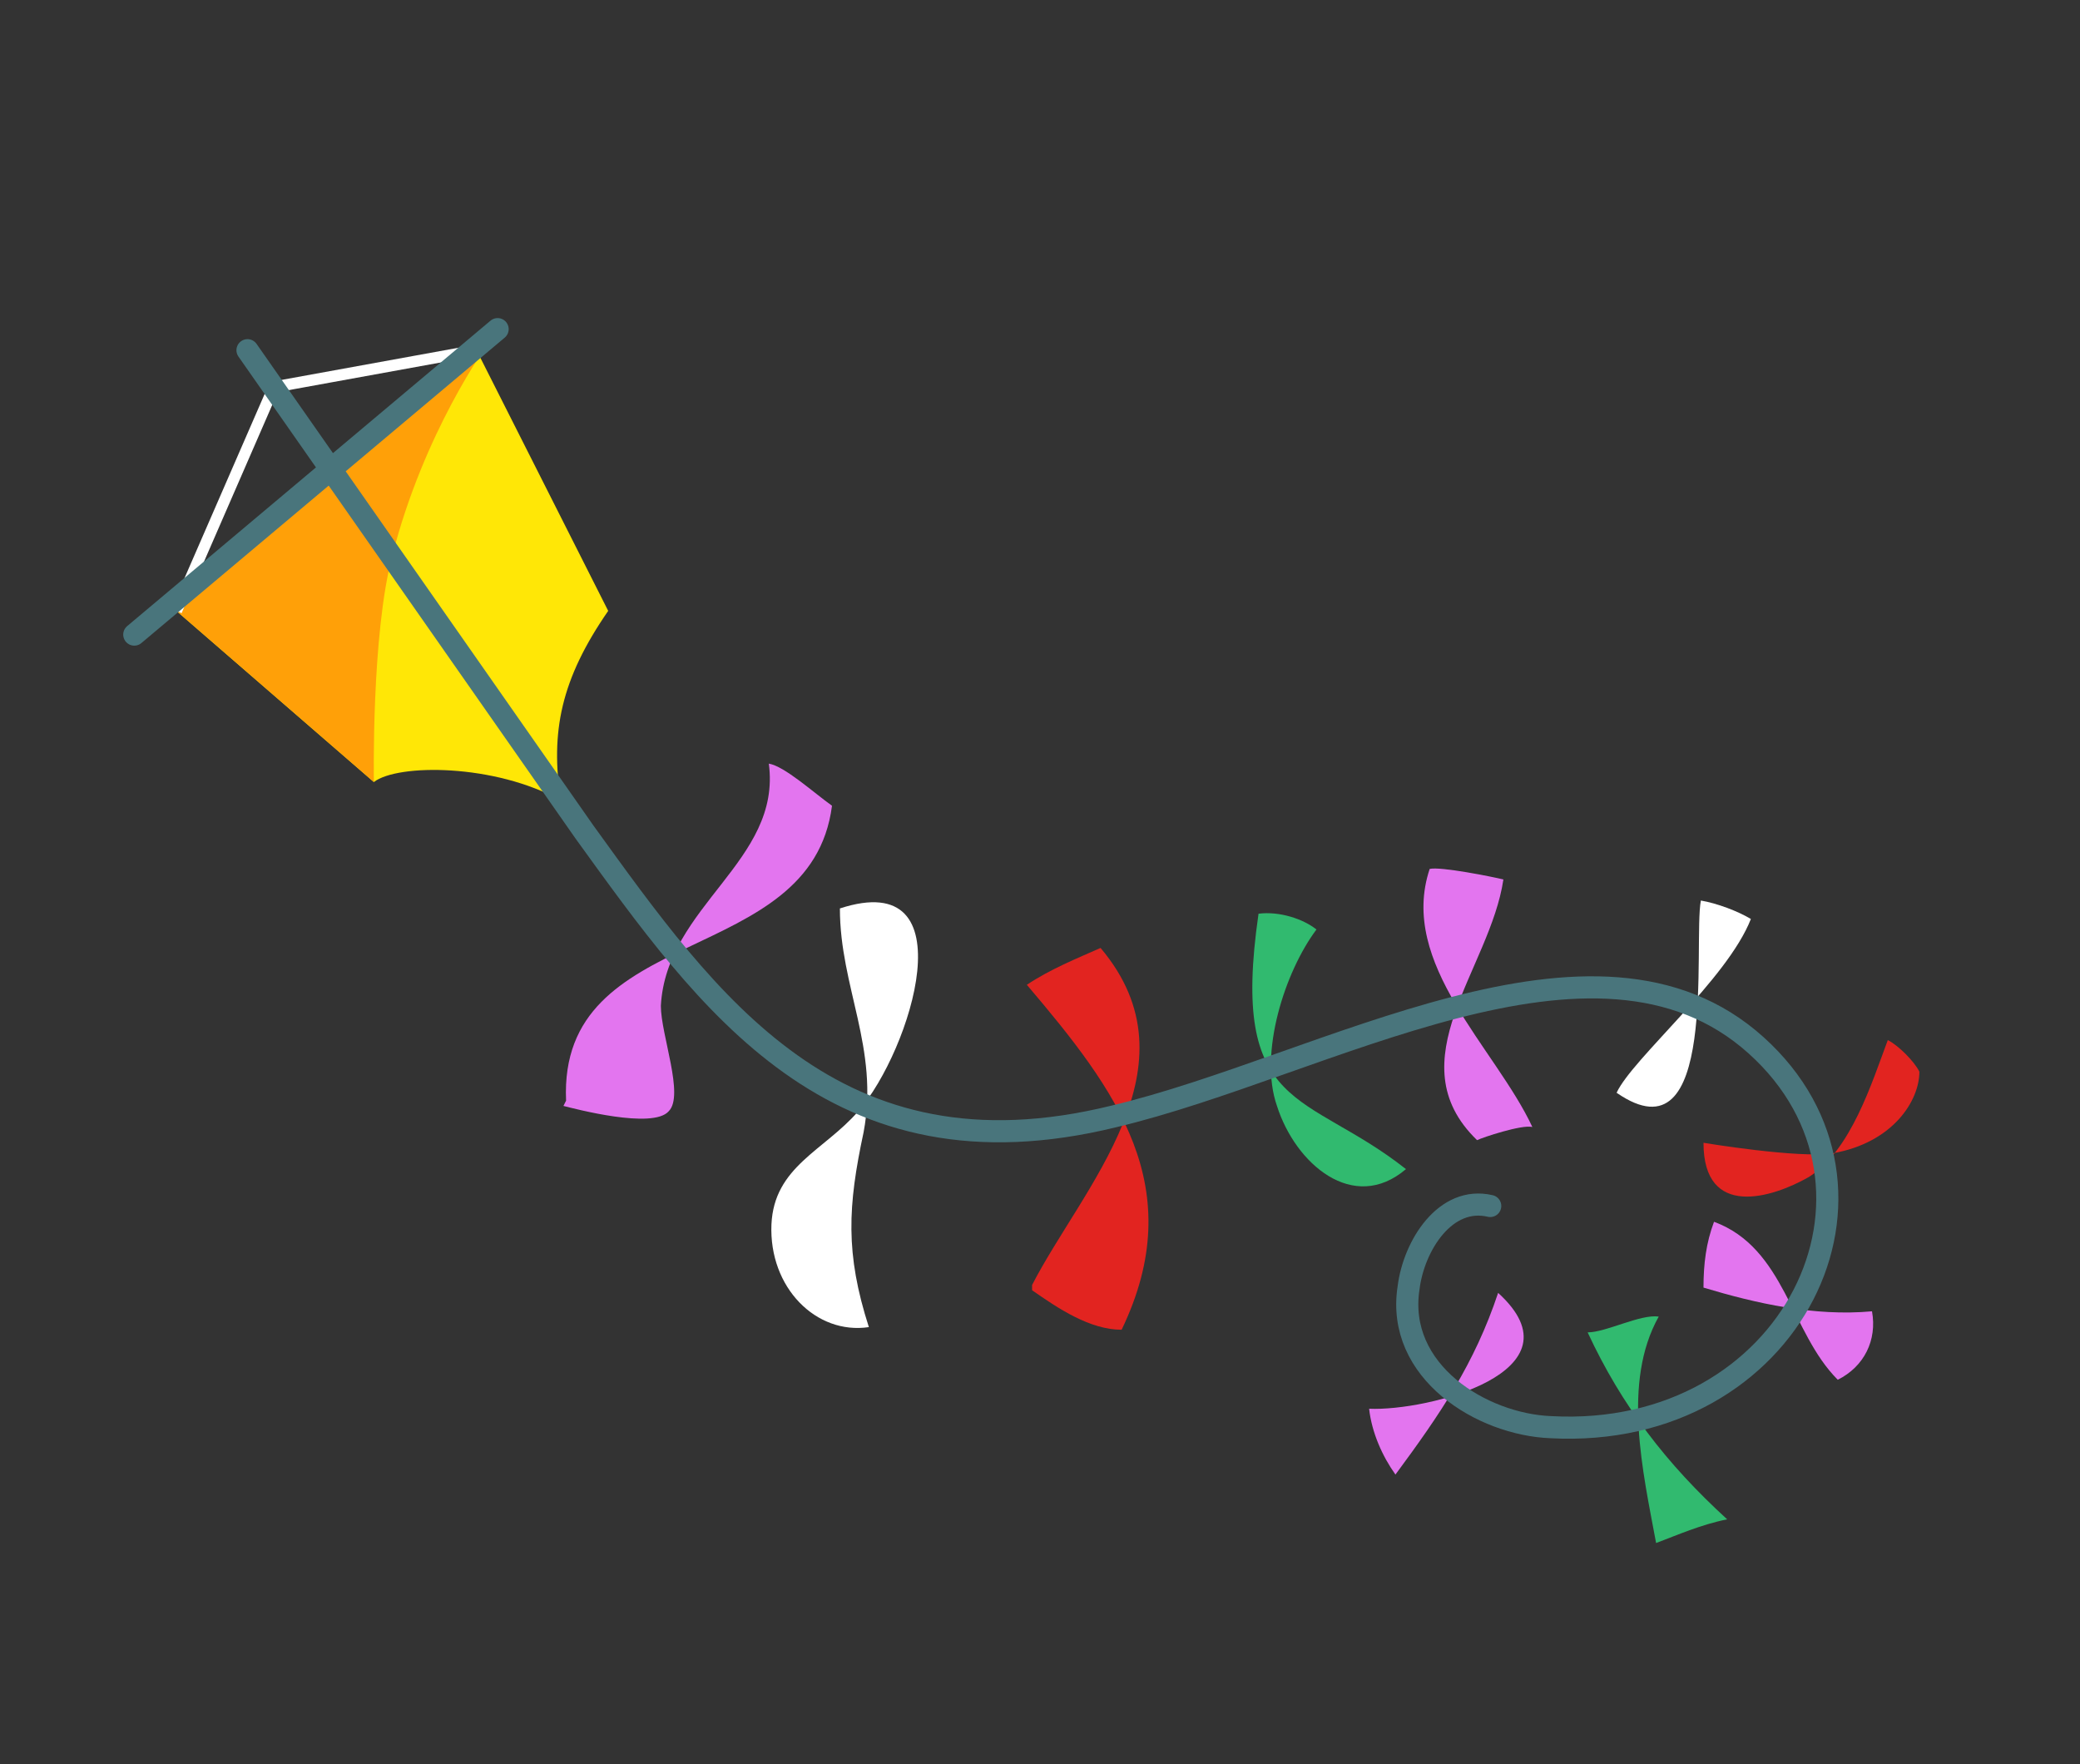 <?xml version="1.0" encoding="utf-8"?>
<!-- Generator: Adobe Illustrator 22.1.0, SVG Export Plug-In . SVG Version: 6.00 Build 0)  -->
<svg version="1.1" id="Layer_1" xmlns="http://www.w3.org/2000/svg" xmlns:xlink="http://www.w3.org/1999/xlink" x="0px" y="0px"
	 viewBox="0 0 79 67" style="enable-background:new 0 0 79 67;" xml:space="preserve">
<rect x="0" y="0" width="79" height="67" fill="#333333" stroke="none"/>
<style type="text/css">
	.st0{fill:#FFE706;}
	.st1{fill:#FFA008;}
	.st2{fill:#E375EF;}
	.st3{fill:#FFFFFF;}
	.st4{fill:#E22420;}
	.st5{fill:#31BA6F;}
	.st6{fill:none;stroke:#FFFFFF;stroke-width:0.43;stroke-miterlimit:10;}
	.st7{fill:none;stroke:#49757C;stroke-width:0.84;stroke-linecap:round;stroke-linejoin:round;stroke-miterlimit:10;}
</style>
<g>
	<g>
		<path class="st0" d="M18.1,13.3L6.7,23.2l7.5,6.5c0.9-0.7,4.6-0.7,7.1,0.7c-0.4-2.6,0-4.6,1.8-7.2L18.1,13.3L6.7,23.2"/>
	</g>
	<path class="st1" d="M14.2,29.7c0,0-0.1-5.6,0.7-8.6c1.2-4.7,3.6-8,3.6-8L6.7,23.2L14.2,29.7z"/>
	<path class="st2" d="M21.5,41.8c-0.3-6.8,9.3-5,10.1-11.2c-0.7-0.5-1.8-1.5-2.4-1.6c0.5,3.7-3.9,5.4-4.1,9.2c0,1.1,0.9,3.4,0.3,4
		c-0.6,0.7-3.6-0.1-4-0.2"/>
	<path class="st3" d="M33,50.4c-2,0.3-3.8-1.5-3.7-3.9c0.1-2.2,2-2.8,3.3-4.3c2-2.3,4.2-9.3-0.7-7.7c0,3,1.5,5.3,0.9,8.5
		C32.2,45.8,32.1,47.6,33,50.4"/>
	<path class="st4" d="M39.2,48.8c1.9-3.7,6.4-8.3,2.6-12.8c-0.9,0.4-1.9,0.8-2.8,1.4c3.4,4,6.2,7.7,3.6,13.1c-1.2,0-2.4-0.8-3.4-1.5
		"/>
	<path class="st5" d="M53.4,44.4c-2,1.7-4.2-0.2-4.9-2.4c-0.7-2,0.3-5.1,1.5-6.7c-0.5-0.4-1.4-0.7-2.2-0.6
		C46.7,42.3,49.6,41.4,53.4,44.4"/>
	<path class="st2" d="M56.1,43.3c-3.1-3,0.5-6.5,1-9.9c-0.4-0.1-2.4-0.5-2.8-0.4c-1.2,3.6,2.5,6.8,3.9,9.8
		C57.8,42.7,56.3,43.2,56.1,43.3"/>
	<path class="st3" d="M61.4,41.5c0.6-1.3,4.2-4.3,5.1-6.6c-0.5-0.3-1.3-0.6-1.9-0.7C64.3,35.8,65.3,44.2,61.4,41.5"/>
	<path class="st4" d="M64.7,43.4c0,0,3.6,0.6,4.9,0.4c2.3-0.4,3.3-2,3.3-3.1c-0.2-0.4-0.8-1-1.2-1.2c-0.6,1.6-1.4,4.2-3,5.2
		C67.3,45.5,64.7,46.3,64.7,43.4"/>
	<path class="st2" d="M71.1,49.8c0.2,1.1-0.3,2.1-1.3,2.6c-1.8-1.8-2-5-4.7-6c-0.3,0.8-0.4,1.6-0.4,2.5C66.7,49.5,68.9,50,71.1,49.8
		"/>
	<path class="st5" d="M63,50c-1.4,2.5-0.6,5.9-0.1,8.6c0.8-0.3,1.7-0.7,2.7-0.9c-2.3-2.1-4-4.3-5.3-7.1C61,50.6,62.3,49.9,63,50"/>
	<path class="st2" d="M56.9,49.1C56,51.8,54.7,53.7,53,56c-0.5-0.7-0.9-1.6-1-2.5C54.2,53.6,60.2,52.1,56.9,49.1"/>
	<polyline class="st6" points="18.1,13.3 10.4,14.7 6.7,23.2 	"/>
	<line class="st7" x1="18.9" y1="12.5" x2="5.1" y2="24.1"/>
	<path class="st7" d="M9.4,13.3l12.8,18.3c4.7,6.5,9.5,13.4,20.1,10.8c8-1.9,18.3-8.2,24.4-2.7c6,5.4,1.4,15-7.8,14.5
		c-2.6-0.1-5.9-2.1-5.4-5.3c0.2-1.6,1.4-3.5,3.1-3.1"/>
</g>
</svg>
